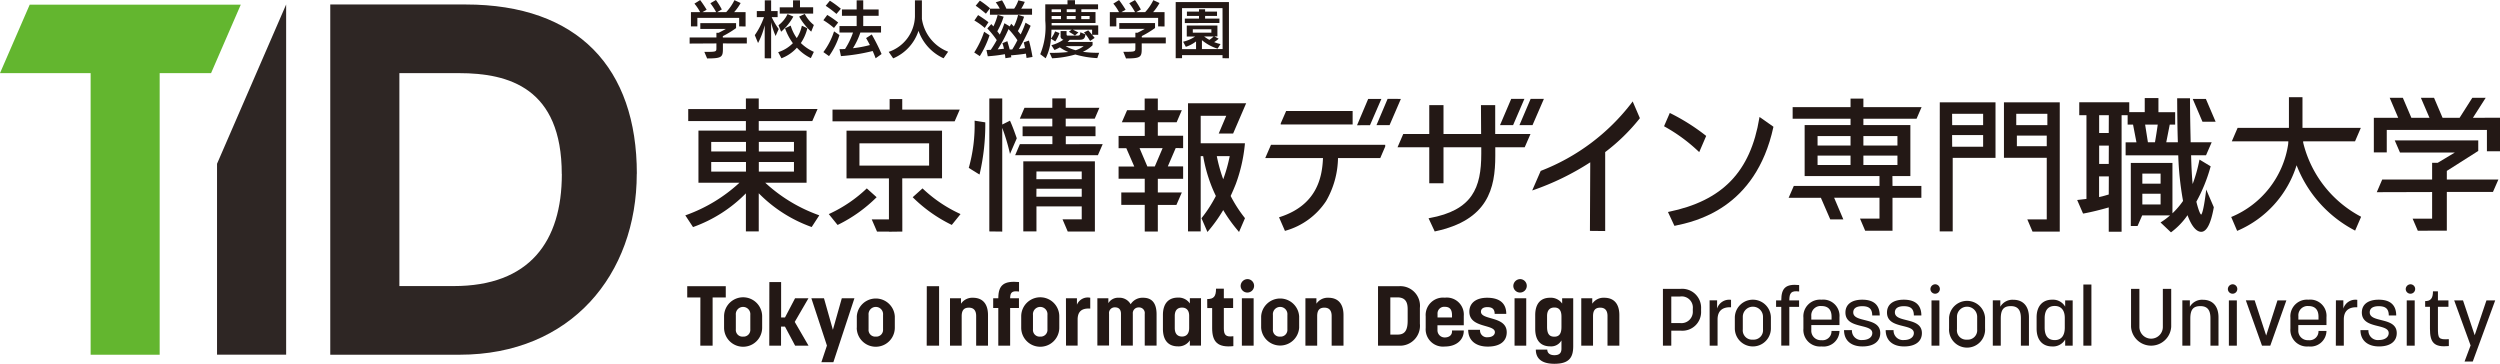 <svg xmlns="http://www.w3.org/2000/svg" width="323" height="47"><g ><path fill="#2e2624" d="M36.97.58v45.24h-8.93V21.16Zm45.3 21.86c0 13.03-8.5 23.39-22.9 23.39h-16.7V.58h17.49C74.7.58 82.28 8.8 82.28 22.44Zm-9.69.05c0-11.13-6.85-13.04-13.26-13.04H51.6v27.51h7.02c9.8 0 13.97-5.76 13.97-14.46Z" /><g ><path fill="#63b62f" d="M27.27 9.45h-6.64v36.38h-8.92V9.45H0L3.84.6h27.27Z" /></g></g><g ><g fill="#231815" ><path d="M90.49 38.43h-1.7v-1.45h4.98v1.45h-1.7v6.23h-1.59Z" /><path d="M93.55 42.34v-1.47a2.46 2.46 0 0 1 4.92 0v1.47a2.46 2.46 0 0 1-4.92 0Zm2.46 1.15a.87.87 0 0 0 .93-.94v-1.86a.94.94 0 1 0-1.87 0v1.86a.86.86 0 0 0 .94.94Z" /><path d="M99.4 36.44h1.52v4.58h.5l1.3-2.48h1.73l-1.77 3.05 1.78 3.07h-1.73l-1.31-2.46h-.51v2.46h-1.52Z" /><path d="m106.84 44.65-2.01-6.11h1.63l1.15 4.07 1.15-4.07h1.63l-2.72 8.26h-1.55Z" /><path d="M110.7 42.34v-1.47a2.46 2.46 0 0 1 4.91 0v1.47a2.46 2.46 0 0 1-4.92 0Zm2.45 1.15a.87.87 0 0 0 .94-.94v-1.86a.94.94 0 1 0-1.87 0v1.86a.86.86 0 0 0 .93.94Z" /><path d="M119.74 36.98h1.59v7.68h-1.6Z" /><path d="M122.74 38.54h1.42v.7a1.76 1.76 0 0 1 1.54-.77c1.18 0 1.95.7 1.95 2.25v3.94h-1.53v-3.83c0-.75-.35-1.08-.94-1.08-.62 0-.93.32-.93 1.1v3.81h-1.51Z" /><path d="M128.98 39.79h-.66v-1.25h.66c0-1.78.78-2.27 2.68-2.1v1.23c-.89-.13-1.15.1-1.15.87h1.14v1.25h-1.14v4.87h-1.53Z" /><path d="M131.94 42.34v-1.47a2.46 2.46 0 0 1 4.92 0v1.47a2.46 2.46 0 0 1-4.92 0Zm2.46 1.15a.87.87 0 0 0 .93-.94v-1.86a.94.94 0 1 0-1.87 0v1.86a.86.86 0 0 0 .94.94Z" /><path d="M137.72 38.54h1.42v.83a1.51 1.51 0 0 1 1.72-.9v1.4c-1.16-.08-1.63.44-1.63 1.42v3.36h-1.5Z" /><path d="M141.78 38.54h1.42v.63a1.46 1.46 0 0 1 1.35-.7 1.64 1.64 0 0 1 1.53.84 1.8 1.8 0 0 1 1.62-.84c1.1 0 1.73.66 1.73 2.14v4.04h-1.53v-4.1a.73.73 0 0 0-.77-.83.74.74 0 0 0-.77.81v4.12h-1.53v-4.1c0-.6-.32-.84-.77-.84a.73.73 0 0 0-.77.82v4.11h-1.51Z" /><path d="M150.25 42.5V40.7c0-1.57.8-2.25 1.94-2.25a1.74 1.74 0 0 1 1.54.76v-.68h1.44v6.12h-1.44v-.68a1.72 1.72 0 0 1-1.54.78c-1.17 0-1.94-.7-1.94-2.27Zm2.47.98c.55 0 .92-.35.92-1.1V40.8c0-.74-.39-1.06-.92-1.06-.57 0-.94.33-.94 1.08v1.56c0 .76.37 1.1.94 1.1Z" /><path d="M156.61 42.4v-2.6h-.63l-.01-1.16c.85 0 1.14-.34 1.14-1.34h1.01v1.24h1.2v1.25h-1.2v2.64c0 .87.28 1.14 1.23 1.01v1.28c-2 .21-2.74-.52-2.74-2.33Z" /><path d="M161.22 36.06a.87.87 0 1 1-.93.88.9.9 0 0 1 .93-.88Zm-.77 2.48h1.52v6.12h-1.52Z" /><path d="M162.94 42.34v-1.47a2.46 2.46 0 0 1 4.91 0v1.47a2.46 2.46 0 0 1-4.91 0Zm2.46 1.15a.87.87 0 0 0 .93-.94v-1.86a.94.94 0 1 0-1.87 0v1.86a.86.86 0 0 0 .94.94Z" /><path d="M168.66 38.54h1.42v.7a1.75 1.75 0 0 1 1.55-.77c1.18 0 1.95.7 1.95 2.25v3.94h-1.53v-3.83c0-.75-.35-1.08-.94-1.08-.62 0-.93.32-.93 1.1v3.81h-1.52Z" /><path d="M178.04 36.98h2.68a2.54 2.54 0 0 1 2.73 2.81v2.03a2.58 2.58 0 0 1-2.73 2.84h-2.68Zm2.5 6.25c.75 0 1.33-.28 1.33-1.78v-1.5c0-.83-.23-1.53-1.34-1.53h-.9v4.81Z" /><path d="M184.2 42.37v-1.5a2.25 2.25 0 0 1 2.47-2.41 2.2 2.2 0 0 1 2.45 2.36v1.2h-3.4v.67a.93.93 0 0 0 .95.91c.51 0 .93-.27.93-.77v-.13h1.52v.05c0 1.12-.91 2.02-2.44 2.02a2.24 2.24 0 0 1-2.48-2.4Zm3.4-1.35v-.3c0-.81-.36-1.08-.93-1.08a.86.86 0 0 0-.94.93v.45Z" /><path d="M189.7 42.61h1.52a.89.89 0 0 0 1 .96c.58 0 .92-.3.92-.65 0-1.07-3.3-.5-3.3-2.65 0-1.12.86-1.8 2.3-1.8 1.59 0 2.47.7 2.47 2.08h-1.5c0-.68-.39-.87-.95-.87-.52 0-.82.22-.82.59 0 1.14 3.33.53 3.33 2.66 0 1.15-.86 1.85-2.45 1.85-1.56 0-2.53-.8-2.53-2.17Z" /><path d="M196.44 36.06a.87.87 0 1 1-.92.88.9.9 0 0 1 .92-.88Zm-.76 2.48h1.51v6.12h-1.51Z" /><path d="M198.43 45.17h1.48c0 .42.3.72.92.72s.91-.27.91-.84v-1.07a1.52 1.52 0 0 1-1.45.77c-1.17 0-1.94-.69-1.94-2.26v-1.77c0-1.55.76-2.25 1.9-2.25a1.78 1.78 0 0 1 1.58.75v-.68h1.43v6.2c0 1.47-.55 2.26-2.43 2.26-1.9 0-2.4-.9-2.4-1.83Zm2.39-1.67c.6 0 .92-.35.92-1.26V40.9c0-.85-.35-1.17-.92-1.17s-.94.34-.94 1.1v1.39c0 .92.3 1.28.94 1.28Z" /><path d="M204.3 38.54h1.42v.7a1.75 1.75 0 0 1 1.55-.77c1.18 0 1.95.7 1.95 2.25v3.94h-1.53v-3.83c0-.75-.35-1.08-.94-1.08-.62 0-.93.32-.93 1.1v3.81h-1.52Z" /><path d="M214.85 37.32h2.28a2.45 2.45 0 0 1 2.65 2.58v.28a2.42 2.42 0 0 1-2.65 2.54h-1.2v1.94h-1.08Zm2.22 4.42a1.47 1.47 0 0 0 1.64-1.57v-.27a1.44 1.44 0 0 0-1.64-1.59h-1.14v3.43Z" /><path d="M220.88 38.8h.97v1.07a1.63 1.63 0 0 1 1.8-1.13v.96c-1.15-.05-1.74.5-1.74 1.57v3.39h-1.02Z" /><path d="M224.14 42.43v-1.38a2.33 2.33 0 0 1 4.66 0v1.38a2.33 2.33 0 1 1-4.66 0Zm2.34 1.45a1.21 1.21 0 0 0 1.3-1.32v-1.63a1.3 1.3 0 0 0-2.61 0v1.62a1.2 1.2 0 0 0 1.3 1.33Z" /><path d="M230.14 39.65h-.67v-.84h.67c0-1.62.6-2.15 2.31-1.98v.83c-1.04-.14-1.27.2-1.27 1.15h1.26v.84h-1.26v5h-1.04Z" /><path d="M233 42.46v-1.42a2.15 2.15 0 0 1 2.34-2.32 2.1 2.1 0 0 1 2.32 2.27V42h-3.64v.66a1.22 1.22 0 0 0 1.31 1.29 1.15 1.15 0 0 0 1.3-1.1v-.09h1.03v.04a2.06 2.06 0 0 1-2.32 1.96 2.14 2.14 0 0 1-2.34-2.3Zm3.64-1.17v-.36c0-.97-.5-1.39-1.3-1.39a1.2 1.2 0 0 0-1.32 1.3v.45Z" /><path d="M238.25 42.65h1.02a1.22 1.22 0 0 0 1.37 1.28c.72 0 1.26-.34 1.26-.9 0-1.28-3.47-.48-3.47-2.65 0-1.05.8-1.66 2.17-1.66 1.5 0 2.26.7 2.26 2.04h-.97c0-.9-.45-1.2-1.3-1.2-.77 0-1.15.3-1.15.8 0 1.4 3.49.54 3.49 2.68 0 1.04-.8 1.72-2.3 1.72s-2.38-.8-2.38-2.11Z" /><path d="M243.63 42.65h1.02a1.22 1.22 0 0 0 1.37 1.28c.71 0 1.25-.34 1.25-.9 0-1.28-3.47-.48-3.47-2.65 0-1.05.8-1.66 2.17-1.66 1.5 0 2.27.7 2.27 2.04h-.97c0-.9-.45-1.2-1.3-1.2-.77 0-1.15.3-1.15.8 0 1.4 3.49.54 3.49 2.68 0 1.04-.8 1.72-2.3 1.72s-2.38-.8-2.38-2.11Z" /><path d="M250.06 36.73a.61.61 0 1 1-.65.61.63.63 0 0 1 .65-.61Zm-.51 2.08h1.02v5.85h-1.02Z" /><path d="M251.82 42.43v-1.38a2.33 2.33 0 0 1 4.65 0v1.38a2.33 2.33 0 1 1-4.65 0Zm2.33 1.45a1.21 1.21 0 0 0 1.3-1.32v-1.63a1.3 1.3 0 0 0-2.61 0v1.62a1.2 1.2 0 0 0 1.31 1.33Z" /><path d="M257.47 38.8h.97v.83a1.82 1.82 0 0 1 1.68-.9c1.25 0 2.02.81 2.02 2.27v3.66h-1.04v-3.54c0-.98-.33-1.57-1.3-1.57s-1.3.5-1.3 1.62v3.49h-1.03Z" /><path d="M263.13 42.46V41c0-1.5.82-2.28 2-2.28a1.82 1.82 0 0 1 1.69.9v-.81h.97v5.85h-.97v-.8a1.8 1.8 0 0 1-1.69.9c-1.22 0-2-.82-2-2.3Zm2.34 1.48c.85 0 1.3-.57 1.3-1.62v-1.24c0-1.02-.49-1.55-1.3-1.55-.85 0-1.3.55-1.3 1.6v1.2c0 1.06.44 1.61 1.3 1.61Z" /><path d="M269.17 36.76h1.04v7.9h-1.04Z" /><path d="M275.33 42.21v-4.89h1.08v4.92a1.51 1.51 0 1 0 3.03 0v-4.92h1.08v4.9a2.6 2.6 0 0 1-5.19 0Z" /><path d="M281.96 38.8h.97v.83a1.82 1.82 0 0 1 1.68-.9c1.25 0 2.02.81 2.02 2.27v3.66h-1.04v-3.54c0-.98-.33-1.57-1.3-1.57s-1.3.5-1.3 1.62v3.49h-1.03Z" /><path d="M288.5 36.73a.61.61 0 1 1-.66.61.63.63 0 0 1 .65-.61Zm-.53 2.08H289v5.85h-1.03Z" /><path d="M290.16 38.8h1.14l1.49 4.55 1.46-4.54h1.15l-2.08 5.85h-1.07Z" /><path d="M295.92 42.46v-1.42a2.15 2.15 0 0 1 2.33-2.32 2.1 2.1 0 0 1 2.33 2.27V42h-3.64v.66a1.22 1.22 0 0 0 1.31 1.29 1.15 1.15 0 0 0 1.3-1.1v-.09h1.03v.04a2.06 2.06 0 0 1-2.32 1.96 2.14 2.14 0 0 1-2.34-2.3Zm3.63-1.17v-.36c0-.97-.5-1.39-1.3-1.39a1.2 1.2 0 0 0-1.3 1.3v.45Z" /><path d="M301.8 38.8h.96v1.07a1.63 1.63 0 0 1 1.8-1.13v.96c-1.14-.05-1.74.5-1.74 1.57v3.39h-1.03Z" /><path d="M304.98 42.65H306a1.22 1.22 0 0 0 1.37 1.28c.71 0 1.25-.34 1.25-.9 0-1.28-3.47-.48-3.47-2.65 0-1.05.8-1.66 2.18-1.66 1.5 0 2.26.7 2.26 2.04h-.96c0-.9-.46-1.2-1.3-1.2-.78 0-1.16.3-1.16.8 0 1.4 3.49.54 3.49 2.68 0 1.04-.8 1.72-2.29 1.72s-2.4-.8-2.4-2.11Z" /><path d="M311.47 36.73a.61.61 0 1 1-.65.61.63.63 0 0 1 .65-.61Zm-.52 2.08h1.03v5.85h-1.03Z" /><path d="M313.95 42.48v-2.84h-.62v-.74c.68 0 1.01-.31 1.01-1.26h.64v1.17h1.36v.83h-1.36v2.7c0 1.38.06 1.56 1.41 1.48v.89c-1.92.19-2.44-.46-2.44-2.23Z" /><path d="m319.2 44.63-2.12-5.82h1.14l1.51 4.5 1.52-4.5h1.13l-2.9 7.9h-1.06Z" /></g><g ><g fill="#231815" ><path d="M93.4 5.61v.69c0 1.08-.15 1.25-2.04 1.25L91 6.7h.65c.9-.01.91-.09.91-.49v-.6l-3.46.02v-.79h3.46v-.6h.28c.32-.16.68-.35.94-.5h-3.3v-.75h4.62v.64a12.18 12.18 0 0 1-1.71 1.04v.18h3.1v.77Zm2.1-2.2v-1.1h-5.4v1.1h-.83V1.57h1.19a5.97 5.97 0 0 0-.74-1.1l.74-.46a13.58 13.58 0 0 1 .84 1.25l-.55.31h1.78a8.53 8.53 0 0 0-.75-1.15L92.5 0a10 10 0 0 1 .76 1.22l-.6.35h1.16A6.28 6.28 0 0 0 94.89.02l.8.37a6.3 6.3 0 0 1-.84 1.18h1.48v1.85Z" /><path d="M98.8 7.53V3.26a9.96 9.96 0 0 1-.86 2.3l-.42-1.02a9.5 9.5 0 0 0 1.19-2.33h-.93v-.78h1.03V.04h.82v1.39h.84v.78h-.77a9.37 9.37 0 0 0 .91 1.54l-.4.9a9.35 9.35 0 0 1-.58-1.77v4.66Zm5.96-.02a5.91 5.91 0 0 1-1.8-1.35 5.12 5.12 0 0 1-2 1.37l-.42-.79a4.62 4.62 0 0 0 1.9-1.16 7.29 7.29 0 0 1-1.01-1.92l.73-.35a5.38 5.38 0 0 0 .78 1.61 4.52 4.52 0 0 0 .66-1.6l.71.33a5.78 5.78 0 0 1-.84 1.91 5.76 5.76 0 0 0 1.68 1.14Zm-4.18-4.25a3.84 3.84 0 0 0 1.17-1.44l.75.32a7.17 7.17 0 0 1-1.58 1.96Zm.16-1.5V.95h1.72V.04h.9v.9h1.7v.82Zm4.07 2.33a7.77 7.77 0 0 1-1.56-1.95l.73-.34a4.34 4.34 0 0 0 1.17 1.43Z" /><path d="M107.75 3.61a10.4 10.4 0 0 0-1.37-1l.5-.68a12.08 12.08 0 0 1 1.41.98Zm-1.37 3.12a9.1 9.1 0 0 0 1.38-2.68l.7.48a9.58 9.58 0 0 1-1.35 2.72Zm1.69-4.93a13.75 13.75 0 0 0-1.39-1.05l.54-.66a12.83 12.83 0 0 1 1.42 1.04Zm5.06 5.73c-.1-.28-.23-.61-.38-.94a23.88 23.88 0 0 1-4.1.66l-.19-.9c.22 0 .46 0 .72-.02a9.6 9.6 0 0 0 1.03-2.13h-1.75v-.83h2.22V2.04h-1.9v-.82h1.9V.04h.85v1.18h1.99v.82h-1.99v1.33h2.3v.83h-2.67a9.17 9.17 0 0 1-.96 2.03 14.87 14.87 0 0 0 2.19-.41c-.17-.34-.35-.66-.49-.9l.73-.47a25.74 25.74 0 0 1 1.27 2.53Z" /><path d="M121.91 7.53a6.11 6.11 0 0 1-3.24-3.55 5.8 5.8 0 0 1-3.27 3.56l-.58-.84a4.98 4.98 0 0 0 3.39-4.55V.04h.9v2.4a5.38 5.38 0 0 0 3.39 4.24Z" /><path d="M125.87 6.78a11.9 11.9 0 0 0 1.28-2.68l.7.46a12.52 12.52 0 0 1-1.26 2.69Zm1.36-3.17a8.08 8.08 0 0 0-1.34-.96l.48-.7a15.68 15.68 0 0 1 1.34.92Zm.15-1.84a16 16 0 0 0-1.32-1.03l.54-.66a12.4 12.4 0 0 1 1.31.99Zm5.25 5.72-.08-.56c-.6.1-1.38.18-1.93.22l.04.25-.76.12c-.02-.16-.03-.33-.07-.52a19.36 19.36 0 0 1-2.21.27l-.17-.81.56-.02a13.42 13.42 0 0 0 .77-1.26 12.45 12.45 0 0 0-1.22-1.51l.52-.56.27.3a7.55 7.55 0 0 0 .55-1.49l.77.24a9.45 9.45 0 0 1-.82 1.88l.32.43a11.2 11.2 0 0 0 .6-1.47l.68.4-.1.2.3-.53.34.35a6.8 6.8 0 0 0 .55-1.5l.77.24a9.4 9.4 0 0 1-.8 1.85l.36.44a13.4 13.4 0 0 0 .63-1.52l.66.4a24.54 24.54 0 0 1-1.52 3 6.73 6.73 0 0 0 .79-.12c-.05-.27-.1-.52-.16-.74l.67-.23a20.83 20.83 0 0 1 .46 2.12ZM127.9 1.9v-.78h1.27a4.94 4.94 0 0 0-.52-.82l.81-.26a8 8 0 0 1 .56 1.08h1.01a4.3 4.3 0 0 0 .54-1.08l.83.2a5.06 5.06 0 0 1-.46.88h1.4v.78Zm2.25 3.42c.1.35.21.71.3 1.07h.33a11.8 11.8 0 0 0 .67-1.2 11.1 11.1 0 0 0-1.15-1.43 17.12 17.12 0 0 1-1.4 2.62l.81-.08a4.8 4.8 0 0 0-.2-.72Z" /><path d="M141.1 4.5v-.67h-2.49l.72.36-.45.4c-.16-.13-.55-.35-.78-.49l.37-.27h-2.62c-.01.43-.03.8-.07 1.16a3.54 3.54 0 0 0 .54-.94l.56.22a4.77 4.77 0 0 1-.54 1.08l-.56-.35a6.63 6.63 0 0 1-.68 2.53l-.7-.53a9.24 9.24 0 0 0 .65-4.32V.56h2.87V.03h.97v.53h2.98v.64h-2.16v.36h1.83v1.41h-5.67v.31h6.02V4.5Zm.67 3.01a12.41 12.41 0 0 1-2.84-.47 12.88 12.88 0 0 1-3 .49l-.32-.7a20.69 20.69 0 0 0 2.42-.11 5.44 5.44 0 0 1-1.1-.6 4.98 4.98 0 0 1-.69.34l-.4-.62a4.91 4.91 0 0 0 1.56-.72.43.43 0 0 1-.37-.5v-.61h.77v.35c0 .23.04.24.22.24h1.12c.36 0 .4-.04.44-.43l.66.27c-.07.55-.24.7-.79.7h-1.24a3.2 3.2 0 0 1-.28.28h3.23v.42a3.98 3.98 0 0 1-1.26.85 12.36 12.36 0 0 0 1.83.13h.28Zm-4.69-6.3h-1.21v.36h1.21Zm0 .86h-1.21v.4h1.21Zm.6 3.89a5.1 5.1 0 0 0 1.3.53 3.35 3.35 0 0 0 1.03-.53Zm1.3-4.76h-1.16v.37h1.15Zm0 .87h-1.16v.4h1.15Zm1.8 0h-1.08v.4h1.07Zm.06 3.22a6.65 6.65 0 0 0-.79-1.1l.55-.27c.23.24.63.72.83.98Z" /><path d="M147.51 5.61v.69c0 1.08-.14 1.25-2.03 1.25l-.35-.86h.65c.9-.01.91-.09.91-.49v-.6l-3.46.02v-.79h3.46v-.6h.28c.32-.16.68-.35.94-.5h-3.3v-.75h4.62v.64a12.2 12.2 0 0 1-1.71 1.04v.18h3.1v.77Zm2.12-2.2v-1.1h-5.4v1.1h-.84V1.57h1.19a5.97 5.97 0 0 0-.74-1.1l.74-.46a13.43 13.43 0 0 1 .85 1.25l-.55.31h1.77a8.27 8.27 0 0 0-.75-1.15l.74-.41a10.01 10.01 0 0 1 .76 1.22l-.6.34h1.15a6.23 6.23 0 0 0 1.06-1.55l.8.37a6.37 6.37 0 0 1-.83 1.18h1.48v1.85Z" /><path d="M157.95 7.52v-.4h-5.23v.4h-.82V.27h6.88v7.26Zm0-6.47h-5.23v5.3h1.81V5.35a4.3 4.3 0 0 1-1.32.7l-.35-.66a4.76 4.76 0 0 0 1.55-.67h-1.08V3.3h3.96v1.4h-.4l.56.3a3.6 3.6 0 0 1-.58.44 4.4 4.4 0 0 0 .82.25l-.38.6a5.96 5.96 0 0 1-2.02-1.1v1.15h2.67Zm-4.87 1.93V2.4h1.83v-.34h-1.56V1.5h1.56v-.3h.79v.3h1.54v.56h-1.54v.34h1.85v.57Zm3.43.8h-2.4v.44h2.4Zm-.94.93a5.33 5.33 0 0 0 .68.44 3.17 3.17 0 0 0 .55-.44Z" /></g></g><g ><path fill="#231815" d="M264.74 17.45h-.1" /><g ><path fill="#231815" d="m210.94 13.1-.08.12a27.05 27.05 0 0 1-11.8 8.86l-1.1 2.53a33.87 33.87 0 0 0 7.5-3.64l-.04 8.79v.07l1.97.02v-10.2a24.78 24.78 0 0 0 4.46-4.35l.02-.04Z" /></g><path fill="#231815" d="M295.62 18.7v.01a12.12 12.12 0 0 1-7.28 9.3l-.07.02.77 1.8.07-.03a13.61 13.61 0 0 0 7.61-8.45 15.98 15.98 0 0 0 7.48 8.4l.08.05.75-1.73.02-.07-.06-.03a14.76 14.76 0 0 1-7.35-9.27l-.07-.28v-.16h6.7l.75-1.74h-7.54v-3.96h-1.75v3.96h-6.63l-.75 1.74h7.3v.04c0 .06-.01.3-.03.4Z" /><g fill="#231815" ><path d="M316.13 29.8v-5h5.96l.7-1.6h-6.66v-1.12l4.03-2.56.03-.02v-1.36H309.4l.68 1.57h7.08l-2.2 1.32h-.73v2.17h-6.45l-.7 1.63 7.15-.02v3.44h-2.52l.67 1.56Z" /><path d="m319.5 15.22 1.65-2.58h-1.73l-1.64 2.58h-2.2l-1.1-2.58h-1.7l1.11 2.58h-2.34l-1.1-2.58h-1.7l1.1 2.58h-3.15v4.47h1.67v-2.9h12.94v2.75H323v-4.33Z" /></g><g fill="#231815" ><path d="m179.28 12.77-1.44 3.4h1.69l1.42-3.29.04-.1Z" /><path d="m178.43 12.88.05-.1h-1.71l-1.44 3.4H177Z" /><path d="M163.47 20.42h7.46c-.1 2.57-.83 6.1-5.6 7.63l-.08.02.77 1.77.06-.03a9.3 9.3 0 0 0 5.25-3.83 11.48 11.48 0 0 0 1.54-5.56h5.46l.64-1.49v-.22h-14.76Z" /><path d="M174.76 16.08v-1.74h-8.59l-.7 1.6v.14h9.3Z" /></g><g fill="#231815" ><path d="m219.54 19.65.9-2.09-.04-.03a26.34 26.34 0 0 0-4.59-2.9l-.07-.04-.72 1.66-.02.06.06.04a21.4 21.4 0 0 1 4.4 3.23Z" /><path d="m227.33 15.11-.02.12c-1.15 6.97-4.77 10.71-11.72 12.14l-.09.02.83 1.78h.06c2.58-.54 10.43-2.17 12.73-12.75v-.05Z" /></g><g ><path fill="#231815" d="M105.77 27.79a20.23 20.23 0 0 1-6.9-4.18h5.34v-6.73h-6.18v-1.24h6.92l.68-1.56h-7.6v-1.36h-1.66v1.37h-7.45v1.55h7.45v1.23h-6.13v6.74h5.3a20.23 20.23 0 0 1-6.9 4.18l-.1.03 1 1.52.05-.02a18.11 18.11 0 0 0 6.78-4.34v4.92h1.66v-4.93a18.09 18.09 0 0 0 6.78 4.34l.06.02.93-1.43.05-.08Zm-9.39-5.62h-4.49v-1.24h4.49Zm0-2.6h-4.49v-1.23h4.49Zm1.66-1.23h4.54v1.24h-4.54Zm0 3.83v-1.24h4.54v1.24Z" /></g><g fill="#231815" ><path d="M124 14.16h-7.43V12.8h-1.63v1.36h-7.38v1.52h15.78Z" /><path d="M116.57 23.04h5.14v-6.16h-12.34v6.17h5.48v5.3h-2.22l.68 1.57h1.54v.02l1.63-.02h.1v-1.58Zm-5.53-1.64v-2.88h9v2.88Z" /><path d="M111.99 24.34a17.75 17.75 0 0 1-4.78 3.26l-.13.06 1.13 1.4.08-.03a18.69 18.69 0 0 0 4.97-3.55Z" /><path d="M123.98 27.6a17.73 17.73 0 0 1-4.79-3.26l-1.27 1.14a18.71 18.71 0 0 0 4.97 3.54l.08.04 1.13-1.4Z" /></g><g fill="#231815" ><path d="M132.21 29.9h1.7v-3.23h5.85v1.67h-2.48l.67 1.57h3.51v-9.07h-9.25Zm1.7-7.75h5.85v1h-5.86Zm0 2.23h5.85v1.04h-5.86Z" /><path d="M125.92 15.67a20.43 20.43 0 0 1-.74 5.97l-.02.05 1.39.86.03-.1a28.36 28.36 0 0 0 .72-6.57v-.07l-1.38-.22Z" /><path d="M131.36 17.88v-.03c-.28-.81-.57-1.6-.84-2.19l-.03-.07-1 .5v-3.37h-1.67V29.9l1.67.02v-13.4a25.41 25.41 0 0 1 .95 3.14l.05.23.86-1.98Z" /><path d="M137.7 18.63V17.6h3.84v-1.27h-3.85v-1h3.75l.6-1.4h-4.35v-1.22h-1.73v1.22h-3.6l-.6 1.4h4.2v1h-3.84v1.27h3.85v1.02h-4.2l-.61 1.43h10.69l.62-1.43Z" /></g><g ><path fill="#231815" d="m159.32 17.25 1.64-3.81.05-.1h-7.52V29.9h1.64v-9.73h.32a19.32 19.32 0 0 0 .97 3.59c.2.54.43 1.06.67 1.56a17.22 17.22 0 0 1-1.83 2.84l-.03.03.77 1.78.08-.09a19.04 19.04 0 0 0 1.96-2.74 18.95 18.95 0 0 0 1.97 2.74l.07.1.77-1.79-.02-.03a17.14 17.14 0 0 1-1.83-2.84c.23-.5.46-1.02.67-1.56a20.35 20.35 0 0 0 1.17-5.17v-.08h-5.71v-3.55h3.3l-.97 2.29Zm-.44 2.92a19.76 19.76 0 0 1-.84 2.99 19.67 19.67 0 0 1-.83-2.99Z" /><g ><path fill="#231815" d="M152.86 19.14v-1.6h-3.27V15.8h2.43l.67-1.56h-3.1v-1.51h-1.7v1.51h-2.27l-.68 1.56h2.96v1.76h-3.38v1.59h1l1.03 2.37h-2.03v1.57h3.38v1.78h-3.03v1.6h3.03v3.44h1.69v-3.43h2.4l.7-1.61h-3.1v-1.77h3.27V21.5h-1.98l1.02-2.37Zm-3.66 2.37h-.96l-1.01-2.37h2.98Z" /></g></g><path fill="#231815" d="m199.47 12.77-.04.1-1.43 3.3h-1.69l1.45-3.4Zm-2.51 0h-1.71l-1.45 3.4h1.69l1.42-3.3Zm-3.78 4.54v-3.73h-1.84v.08c.02 1.34.02 2.52.02 3.65h-4.86v-3.73h-1.84v3.73h-3.36l-.74 1.72h4.1v4.65h1.84v-4.65h4.88v.84c0 4.39-1.13 7.3-6.71 8.31l-.1.02.77 1.65.02.06.06-.02c6.83-1.45 7.77-5.54 7.77-9.75v-1.11h3.8l.75-1.72Z" /><g ><path fill="#231815" d="M244.5 22.75h2.32v-6.59h-6.07v-.82h6.87l.65-1.5h-7.52v-1.1h-1.66v1.1h-7.48v1.5h7.48v.82h-5.93v6.59h9.67v1.27h-11.07l-.67 1.54h4.17l1.19 2.74.02.05h1.69l-1.19-2.8h5.86v2.69h-2.52l.67 1.57h3.45l.08.01v-4.26h3.73v-1.54h-3.73Zm-5.41-1.43h-4.26V20.1h4.26Zm0-2.52h-4.26v-1.22h4.26Zm1.66-1.22h4.4v1.22h-4.4Zm0 3.74V20.1h4.4v1.22Z" /></g><path fill="#231815" d="M250.61 29.9h1.68v-9.5h5.53v-7.18h-7.2Zm1.6-15.2h4.01v1.47h-4Zm0 2.75h4.01v1.51h-4Zm6.7-4.23v7.17h5.53v7.96h-2.51l.67 1.57h3.52v-16.7Zm5.53 5.67h-3.86v-1.37h3.86Zm.08-2.72h-4.02V14.7h4.02Z" /><g fill="#231815" ><path d="M284.56 15.73h1.7l-1.24-2.9-.02-.05h-1.7l1.24 2.9Z" /><path d="M284.99 24.93c-.3 2.34-.52 2.74-.6 2.8-.1-.05-.32-.45-.62-1.67a20.7 20.7 0 0 0 1.82-4.47l.03-.1-1.44-.87-.04.16a19.2 19.2 0 0 1-.85 3c-.1-.98-.16-2.23-.2-3.72h1.93l.73-1.68h-2.72v-.15c-.03-1.49-.08-3.53-.08-5.41v-.12h-1.66v.12c.01 1.77.03 3.8.09 5.56h-1.5l.45-2.28h.7v-1.6h-2.16v-1.83h-1.77v1.82h-2v-1.28h-6.46v1.67h.93V25.7l-1.2.14.76 1.75.1-.01c1.1-.21 2.09-.46 3.22-.78v3.14h1.66V14.88h.78v1.22h.7l.44 2.29h-1.4v1.68h6.8a39.84 39.84 0 0 0 .62 5.89 10.14 10.14 0 0 1-1.37 1.6v-6.51h-5.38v8.15h.87l.6-1.37h3.6a8.78 8.78 0 0 1-1.1.83l-.13.08 1.35 1.28.08-.06a9.3 9.3 0 0 0 2.06-2.16c.49 1.37 1.12 2.15 1.77 2.15.7 0 1.25-1.06 1.62-3.15v-.04l-.98-2.27Zm-12.54.2-.35.1c-.3.09-.55.16-.9.23v-2.67h1.26Zm0-3.95h-1.24v-2.37h1.25Zm0-4h-1.24v-2.3h1.25Zm5.97 1.2h-.91l-.36-2.28h1.63a64 64 0 0 1-.36 2.29Zm.73 8.04h-2.36v-1.39h2.36Zm0-2.69h-2.36v-1.3h2.36Z" /></g></g></g></svg>